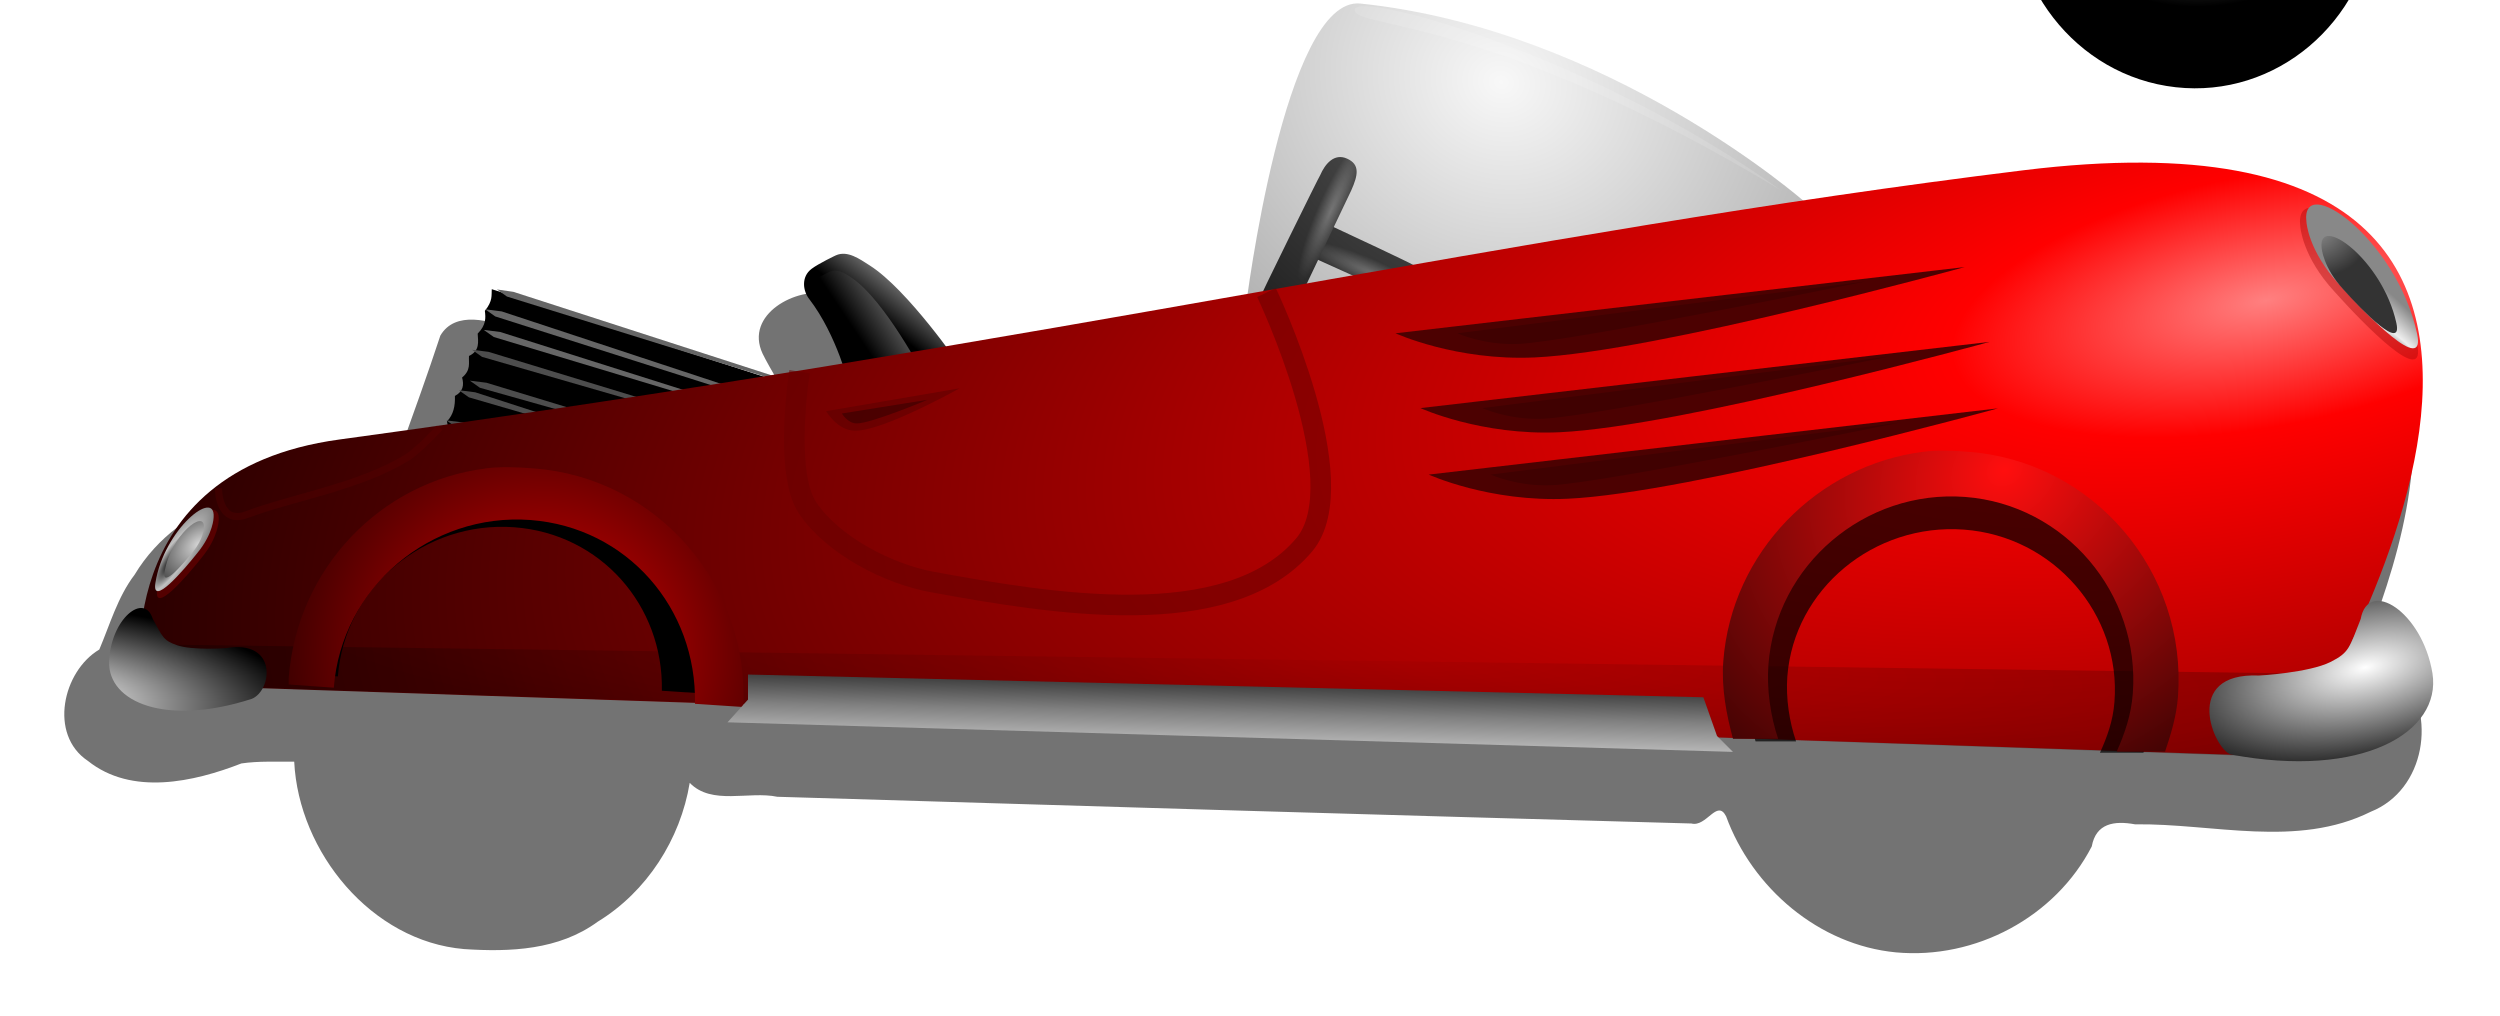 <?xml version="1.0" encoding="UTF-8" standalone="no"?>
<!-- Created with Inkscape (http://www.inkscape.org/) -->
<svg
    xmlns:inkscape="http://www.inkscape.org/namespaces/inkscape"
    xmlns:rdf="http://www.w3.org/1999/02/22-rdf-syntax-ns#"
    xmlns="http://www.w3.org/2000/svg"
    xmlns:sodipodi="http://sodipodi.sourceforge.net/DTD/sodipodi-0.dtd"
    xmlns:cc="http://creativecommons.org/ns#"
    xmlns:xlink="http://www.w3.org/1999/xlink"
    xmlns:dc="http://purl.org/dc/elements/1.1/"
    xmlns:svg="http://www.w3.org/2000/svg"
    xmlns:ns1="http://sozi.baierouge.fr"
    id="svg4917"
    sodipodi:docname="Classic Retro Sport Car by Merlin2525.svg"
    viewBox="0 0 300.8 122.19"
    version="1.1"
    inkscape:version="0.48.3.1 r9886"
  >
  <sodipodi:namedview
      id="base"
      fit-margin-left="0.4"
      inkscape:showpageshadow="false"
      inkscape:zoom="0.64402028"
      borderopacity="1.0"
      inkscape:current-layer="layer1"
      inkscape:cx="185.6124"
      inkscape:cy="113.06282"
      inkscape:window-maximized="1"
      showgrid="false"
      fit-margin-right="0.4"
      inkscape:guide-bbox="true"
      inkscape:document-units="px"
      bordercolor="#666666"
      inkscape:window-x="49"
      inkscape:window-y="24"
      fit-margin-bottom="0.4"
      inkscape:window-width="1631"
      inkscape:pageopacity="0.0"
      inkscape:pageshadow="2"
      pagecolor="#ffffff"
      showguides="true"
      inkscape:window-height="1026"
      showborder="false"
      fit-margin-top="0.4"
  />
  <defs
      id="defs4919"
    >
    <filter
        id="filter4811"
        color-interpolation-filters="sRGB"
        inkscape:collect="always"
      >
      <feGaussianBlur
          id="feGaussianBlur4813"
          stdDeviation="0.275"
          inkscape:collect="always"
      />
    </filter
    >
    <linearGradient
        id="linearGradient4222"
        inkscape:collect="always"
      >
      <stop
          id="stop4224"
          style="stop-color:#666666"
          offset="0"
      />
      <stop
          id="stop4226"
          style="stop-color:#000000"
          offset="1"
      />
    </linearGradient
    >
    <linearGradient
        id="linearGradient6058"
        inkscape:collect="always"
      >
      <stop
          id="stop6060"
          style="stop-color:#eeeeee"
          offset="0"
      />
      <stop
          id="stop6062"
          style="stop-color:#000000"
          offset="1"
      />
    </linearGradient
    >
    <linearGradient
        id="linearGradient6066"
        inkscape:collect="always"
      >
      <stop
          id="stop6068"
          style="stop-color:#eeeeee"
          offset="0"
      />
      <stop
          id="stop6070"
          style="stop-color:#aaaaaa"
          offset="1"
      />
    </linearGradient
    >
    <linearGradient
        id="linearGradient6074"
        inkscape:collect="always"
      >
      <stop
          id="stop6076"
          style="stop-color:#eeeeee"
          offset="0"
      />
      <stop
          id="stop6078"
          style="stop-color:#888888"
          offset="1"
      />
    </linearGradient
    >
    <filter
        id="filter4103"
        color-interpolation-filters="sRGB"
        inkscape:collect="always"
      >
      <feGaussianBlur
          id="feGaussianBlur4105"
          stdDeviation="0.011"
          inkscape:collect="always"
      />
    </filter
    >
    <filter
        id="filter4189"
        width="1.278"
        y="-.108"
        x="-.139"
        height="1.216"
        color-interpolation-filters="sRGB"
        inkscape:collect="always"
      >
      <feGaussianBlur
          id="feGaussianBlur4191"
          stdDeviation="0.066"
          inkscape:collect="always"
      />
    </filter
    >
    <linearGradient
        id="linearGradient4248"
        inkscape:collect="always"
      >
      <stop
          id="stop4250"
          style="stop-color:#ffffff"
          offset="0"
      />
      <stop
          id="stop4252"
          style="stop-color:#000000"
          offset="1"
      />
    </linearGradient
    >
    <filter
        id="filter4320"
        color-interpolation-filters="sRGB"
        inkscape:collect="always"
      >
      <feGaussianBlur
          id="feGaussianBlur4322"
          stdDeviation="0.039"
          inkscape:collect="always"
      />
    </filter
    >
    <filter
        id="filter4381"
        color-interpolation-filters="sRGB"
        inkscape:collect="always"
      >
      <feGaussianBlur
          id="feGaussianBlur4383"
          stdDeviation="0.041"
          inkscape:collect="always"
      />
    </filter
    >
    <linearGradient
        id="id2"
        y2="177.02"
        gradientUnits="userSpaceOnUse"
        x2="98.503"
        y1="177.02"
        x1="88.525"
      >
      <stop
          id="stop25499"
          style="stop-color:#C0C0BF"
          offset="0"
      />
      <stop
          id="stop25501"
          style="stop-color:white"
          offset=".471"
      />
      <stop
          id="stop25503"
          style="stop-color:#C0C0BF"
          offset="1"
      />
    </linearGradient
    >
    <linearGradient
        id="id1"
        y2="178.22"
        gradientUnits="userSpaceOnUse"
        x2="88.525"
        y1="178.22"
        x1="80.911"
      >
      <stop
          id="stop25492"
          style="stop-color:#B6B1D4"
          offset="0"
      />
      <stop
          id="stop25494"
          style="stop-color:#D4D4E2"
          offset=".471"
      />
      <stop
          id="stop25496"
          style="stop-color:#B6B1D4"
          offset="1"
      />
    </linearGradient
    >
    <style
        id="style25486"
        type="text/css"
      >.str0 {stroke:#23201D;stroke-width:0.076}
    .fil5 {fill:#23201D}
    .fil9 {fill:#742E2E}
    .fil41 {fill:#762E2C}
    .fil46 {fill:#8E7F66}
    .fil35 {fill:#90C3F0}
    .fil36 {fill:#9CADBC}
    .fil40 {fill:#BB2921}
    .fil32 {fill:#D0834E}
    .fil34 {fill:#DA999D}
    .fil3 {fill:white}
    .fil56 {fill:#150704}
    .fil51 {fill:#19150D}
    .fil52 {fill:#2A1003}
    .fil8 {fill:#414143}
    .fil47 {fill:#503723}
    .fil53 {fill:#5E4032}
    .fil1 {fill:#7C7946}
    .fil55 {fill:#7E929B}
    .fil58 {fill:#A09D68}
    .fil0 {fill:#A6A35E}
    .fil37 {fill:#AADDE1}
    .fil38 {fill:#C2A24D}
    .fil57 {fill:#C4AC8D}
    .fil50 {fill:#C6C4C9}
    .fil49 {fill:#C70400}
    .fil31 {fill:#D0ACC6}
    .fil33 {fill:#D8A8C3}
    .fil2 {fill:#DDF0F4}
    .fil45 {fill:#F2F0E1}
    .fil42 {fill:#F5CF9D}
    .fil43 {fill:#F7C032}
    .fil44 {fill:#FA6B65}
    .fil48 {fill:#FDBF6A}
    .fil39 {fill:#FDCD8E}
    .fil54 {fill:#FFFFF3}
    .fil4 {fill:#BB2921;fill-rule:nonzero}
    .fil30 {fill:#BB2921;fill-opacity:0.31}
    .fil29 {fill:#B82A22;fill-opacity:0.341}
    .fil28 {fill:#B42B22;fill-opacity:0.376}
    .fil27 {fill:#AF2B23;fill-opacity:0.408}
    .fil26 {fill:#AB2C23;fill-opacity:0.443}
    .fil25 {fill:#A52C26;fill-opacity:0.475}
    .fil24 {fill:#A22C26;fill-opacity:0.506}
    .fil23 {fill:#9E2C27;fill-opacity:0.541}
    .fil22 {fill:#9C2C27;fill-opacity:0.573}
    .fil21 {fill:#972D29;fill-opacity:0.604}
    .fil20 {fill:#942D29;fill-opacity:0.639}
    .fil19 {fill:#912D29;fill-opacity:0.671}
    .fil18 {fill:#8E2D2A;fill-opacity:0.706}
    .fil17 {fill:#892D2A;fill-opacity:0.737}
    .fil16 {fill:#872F2B;fill-opacity:0.769}
    .fil15 {fill:#852F2C;fill-opacity:0.804}
    .fil14 {fill:#822F2D;fill-opacity:0.835}
    .fil13 {fill:#7E2F2D;fill-opacity:0.867}
    .fil12 {fill:#7C2F2D;fill-opacity:0.902}
    .fil11 {fill:#792E2E;fill-opacity:0.933}
    .fil10 {fill:#762E2E;fill-opacity:0.969}
    .fil6 {fill:url(#id1)}
    .fil7 {fill:url(#id2)}</style
    >
    <linearGradient
        id="linearGradient3414"
        y2="312.43"
        gradientUnits="userSpaceOnUse"
        x2="159.35"
        gradientTransform="matrix(12.415 0 0 12.415 -3562 -4724.7)"
        y1="313.37"
        x1="159.33"
        inkscape:collect="always"
      >
      <stop
          id="stop4173"
          style="stop-color:#cccccc"
          offset="0"
      />
      <stop
          id="stop4179"
          style="stop-color:#808080"
          offset=".416"
      />
      <stop
          id="stop4175"
          style="stop-color:#000000"
          offset="1"
      />
    </linearGradient
    >
    <radialGradient
        id="radialGradient3417"
        gradientUnits="userSpaceOnUse"
        cy="308.72"
        cx="166.75"
        gradientTransform="matrix(-23.043 17.199 -14.307 -19.168 6772.6 2181.4)"
        r="2.208"
        inkscape:collect="always"
      >
      <stop
          id="stop4391"
          style="stop-color:#ff0e0e"
          offset="0"
      />
      <stop
          id="stop4393"
          style="stop-color:#000000"
          offset="1"
      />
    </radialGradient
    >
    <radialGradient
        id="radialGradient3421"
        gradientUnits="userSpaceOnUse"
        cy="-2156.6"
        cx="2138.9"
        gradientTransform="matrix(-13.254 15.073 -15.164 -13.335 -6016.1 -61844)"
        r="2.204"
        inkscape:collect="always"
      >
      <stop
          id="stop4286"
          style="stop-color:#dc0000"
          offset="0"
      />
      <stop
          id="stop4288"
          style="stop-color:#000000"
          offset="1"
      />
    </radialGradient
    >
    <radialGradient
        id="radialGradient3425"
        xlink:href="#linearGradient4248"
        gradientUnits="userSpaceOnUse"
        cy="313.83"
        cx="170.08"
        gradientTransform="matrix(.775 -10.195 -28.281 -2.15 7022 1567.8)"
        r="1.084"
        inkscape:collect="always"
    />
    <radialGradient
        id="radialGradient3428"
        xlink:href="#linearGradient4248"
        gradientUnits="userSpaceOnUse"
        cy="313.19"
        cx="170.88"
        gradientTransform="matrix(-2.534 -11.55 25.275 -5.545 -8926.2 2865.9)"
        r="1.084"
        inkscape:collect="always"
    />
    <radialGradient
        id="radialGradient3431"
        gradientUnits="userSpaceOnUse"
        cy="-2157.8"
        cx="2156.3"
        gradientTransform="matrix(-15.463 12.299 8.29 10.423 49527 -4888.8)"
        r=".366"
        inkscape:collect="always"
      >
      <stop
          id="stop7367"
          style="stop-color:#d6d6d6"
          offset="0"
      />
      <stop
          id="stop7369"
          style="stop-color:#828282"
          offset=".5"
      />
      <stop
          id="stop7371"
          style="stop-color:#2e2e2e"
          offset="1"
      />
    </radialGradient
    >
    <radialGradient
        id="radialGradient3434"
        gradientUnits="userSpaceOnUse"
        cy="-2157.7"
        cx="2156.4"
        gradientTransform="matrix(-4.226 -2.933 -10.297 14.836 -14812 37479)"
        r=".542"
        inkscape:collect="always"
      >
      <stop
          id="stop6989"
          style="stop-color:#000000"
          offset="0"
      />
      <stop
          id="stop6991"
          style="stop-color:#c1c1c1"
          offset=".44"
      />
      <stop
          id="stop6993"
          style="stop-color:#6e6e6e"
          offset="1"
      />
    </radialGradient
    >
    <radialGradient
        id="radialGradient3461"
        gradientUnits="userSpaceOnUse"
        cy="307.88"
        cx="161.1"
        gradientTransform="matrix(12.375 .528 -.064 1.5 -3535.7 -1392.6)"
        r="10.651"
        inkscape:collect="always"
      >
      <stop
          id="stop6084"
          style="stop-color:#980101"
          offset="0"
      />
      <stop
          id="stop6086"
          style="stop-color:#000000"
          offset="1"
      />
    </radialGradient
    >
    <radialGradient
        id="radialGradient3464"
        gradientUnits="userSpaceOnUse"
        cy="-7042"
        cx="-9739.8"
        gradientTransform="matrix(-.016 -.083 .21 -.04 -132.25 -1978.7)"
        r="1212.9"
        inkscape:collect="always"
      >
      <stop
          id="stop3327"
          style="stop-color:#ff8080"
          offset="0"
      />
      <stop
          id="stop3333"
          style="stop-color:#ff0000"
          offset=".148"
      />
      <stop
          id="stop3329"
          style="stop-color:#2b0000"
          offset="1"
      />
    </radialGradient
    >
    <radialGradient
        id="radialGradient3467"
        gradientUnits="userSpaceOnUse"
        cy="-2160.3"
        cx="2147.7"
        gradientTransform="matrix(22.66 7.965 -7.056 20.072 -65457 25340)"
        r="2.697"
        inkscape:collect="always"
      >
      <stop
          id="stop5941"
          style="stop-color:#eeeeee"
          offset="0"
      />
      <stop
          id="stop5943"
          style="stop-color:#000000"
          offset="1"
      />
    </radialGradient
    >
    <radialGradient
        id="radialGradient3471"
        xlink:href="#linearGradient4222"
        gradientUnits="userSpaceOnUse"
        cy="-2159.6"
        cx="2144.2"
        gradientTransform="matrix(3.926 1.718 -9.517 21.746 -30539 42380)"
        r=".38"
        inkscape:collect="always"
    />
    <radialGradient
        id="radialGradient3474"
        xlink:href="#linearGradient4222"
        gradientUnits="userSpaceOnUse"
        cy="-2159.6"
        cx="2144.2"
        gradientTransform="matrix(-1.718 3.926 -21.746 -9.517 -44842 -29863)"
        r=".38"
        inkscape:collect="always"
    />
    <linearGradient
        id="linearGradient3477"
        y2="-2157.5"
        gradientUnits="userSpaceOnUse"
        x2="2142"
        gradientTransform="matrix(12.415 0 0 12.415 -28215 25897)"
        y1="-2157.3"
        x1="2141.7"
        inkscape:collect="always"
      >
      <stop
          id="stop4253"
          style="stop-color:#000000"
          offset="0"
      />
      <stop
          id="stop4255"
          style="stop-color:#4d4d4d"
          offset="1"
      />
    </linearGradient
    >
    <linearGradient
        id="linearGradient3480"
        y2="-2157.9"
        gradientUnits="userSpaceOnUse"
        x2="2142.3"
        gradientTransform="matrix(12.415 0 0 12.415 -28215 25897)"
        y1="-2157.4"
        x1="2141.9"
        inkscape:collect="always"
      >
      <stop
          id="stop4245"
          style="stop-color:#000000"
          offset="0"
      />
      <stop
          id="stop4247"
          style="stop-color:#b3b3b3"
          offset="1"
      />
    </linearGradient
    >
    <radialGradient
        id="radialGradient3508"
        xlink:href="#linearGradient6058"
        gradientUnits="userSpaceOnUse"
        cy="-8948.9"
        cx="-13317"
        gradientTransform="matrix(-.932 .493 -.402 -.668 -29485 -8234.1)"
        r="194.82"
        inkscape:collect="always"
    />
    <radialGradient
        id="radialGradient3510"
        xlink:href="#linearGradient6066"
        gradientUnits="userSpaceOnUse"
        cy="-8873.2"
        cx="-13393"
        gradientTransform="matrix(1.345 -.626 .379 .717 7964.1 -10907)"
        r="194.82"
        inkscape:collect="always"
    />
    <radialGradient
        id="radialGradient3512"
        xlink:href="#linearGradient6074"
        gradientUnits="userSpaceOnUse"
        cy="-8579.6"
        cx="-13591"
        gradientTransform="matrix(-.883 -.492 .919 -1.451 -17436 -28194)"
        r="194.82"
        inkscape:collect="always"
    />
    <radialGradient
        id="radialGradient3520"
        gradientUnits="userSpaceOnUse"
        cy="-2157.7"
        cx="2156.4"
        gradientTransform="matrix(.582 -.456 1.601 2.043 4356.3 3234.7)"
        r=".542"
        inkscape:collect="always"
      >
      <stop
          id="stop4139"
          style="stop-color:#000000"
          offset="0"
      />
      <stop
          id="stop4141"
          style="stop-color:#eeeeee"
          offset=".44"
      />
      <stop
          id="stop4143"
          style="stop-color:#888888"
          offset="1"
      />
    </radialGradient
    >
    <radialGradient
        id="radialGradient3522"
        gradientUnits="userSpaceOnUse"
        cy="-2157.8"
        cx="2156.3"
        gradientTransform="matrix(2.321 1.636 -1.103 1.565 -5229.3 -2309.3)"
        r=".366"
        inkscape:collect="always"
      >
      <stop
          id="stop4127"
          style="stop-color:#eeeeee"
          offset="0"
      />
      <stop
          id="stop4135"
          style="stop-color:#909090"
          offset=".5"
      />
      <stop
          id="stop4129"
          style="stop-color:#333333"
          offset="1"
      />
    </radialGradient
    >
  </defs
  >
  <g
      id="layer1"
      inkscape:label="Layer 1"
      inkscape:groupmode="layer"
      transform="translate(1727.9 924.74)"
    >
    <path
        id="path4715"
        style="opacity:.741;filter:url(#filter4811);fill:#000000"
        d="m2139.3-2158.7c-0.966 0.17-1.936 0.338-2.9 0.501-0.265-0.315-0.55-0.657-0.928-0.833-0.321-0.07-0.824 0.198-0.647 0.579 0.078 0.16 0.198 0.331 0.249 0.483-0.564 0.093-1.071-0.219-1.607-0.354-0.363-0.115-0.705-0.269-1.067-0.363-0.207-0.085-0.554-0.188-0.698 0.06-0.126 0.383-0.264 0.763-0.399 1.14-0.022 0.169-0.284 0.092-0.411 0.147-0.79 0.105-1.707 0.289-2.153 1.03-0.164 0.215-0.241 0.488-0.342 0.725-0.354 0.21-0.493 0.824-0.111 1.079 0.425 0.34 1.026 0.205 1.488 0.025 0.169-0.025 0.341-0.015 0.512-0.017 0.043 0.877 0.749 1.74 1.646 1.816 0.447 0.03 0.92 0.01 1.295-0.265 0.476-0.29 0.802-0.799 0.892-1.346 0.214 0.221 0.573 0.077 0.849 0.135 2.953 0.09 5.906 0.177 8.859 0.259 0.146 0.038 0.248-0.241 0.336-0.07 0.254 0.696 0.9 1.248 1.646 1.319 0.769 0.071 1.544-0.34 1.898-1.027 0.041-0.224 0.217-0.251 0.419-0.214 0.759-0.01 1.569 0.234 2.285-0.122 0.529-0.211 0.643-0.939 0.291-1.355-0.088-0.119-0.197-0.226-0.326-0.3 0.355-0.927 0.65-1.995 0.267-2.96-0.399-0.919-1.474-1.328-2.42-1.296-1.107-0.053-2.2 0.133-3.291 0.288-1.779 0.329-3.631 0.575-5.631 0.937z"
        sodipodi:nodetypes="ccccccccccccccccccccccccccccccc"
        inkscape:connector-curvature="0"
        transform="matrix(12.415 0 0 12.415 -28140 25915)"
    />
    <g
        id="g4233"
        transform="matrix(12.385 .868 -.868 12.385 -30008 23982)"
      >
      <path
          id="path4397"
          d="m2140.2-2157.2-3.25-0.799c0 0.059 0.02 0.111-0.052 0.214 0.013 0.067 0.023 0.135-0.054 0.225 0.01 0.08 0.034 0.164-0.069 0.222 0 0.068 0.031 0.134-0.052 0.213 0.025 0.071 0.02 0.135-0.057 0.183 0.01 0.094 0 0.181-0.06 0.252 0.035 0.095-0.017 0.179-0.071 0.262z"
          sodipodi:nodetypes="cccccccccc"
          style="fill:#000000"
          inkscape:connector-curvature="0"
      />
      <path
          id="path4181"
          d="m2136.9-2157.8 0.102 0.062 2.64 0.641 0.074-0.019-2.655-0.675z"
          sodipodi:nodetypes="cccccc"
          style="fill:#666666"
          inkscape:connector-curvature="0"
      />
      <path
          id="path4185"
          d="m2136.9-2157.6 0.102 0.062 2.281 0.517 0.066-0.019-2.288-0.551z"
          sodipodi:nodetypes="cccccc"
          style="fill:#666666"
          inkscape:connector-curvature="0"
      />
      <path
          id="path4187"
          sodipodi:nodetypes="cccccc"
          inkscape:connector-curvature="0"
          style="fill:#4d4d4d"
          d="m2136.8-2157.4 0.102 0.062 1.828 0.392 0.085-0.019-1.854-0.426z"
      />
      <path
          id="path4189"
          d="m2136.8-2157.1 0.102 0.062 1.367 0.284 0.082-0.019-1.389-0.318z"
          sodipodi:nodetypes="cccccc"
          style="fill:#4d4d4d"
          inkscape:connector-curvature="0"
      />
      <path
          id="path4191"
          sodipodi:nodetypes="cccccc"
          inkscape:connector-curvature="0"
          style="fill:#4d4d4d"
          d="m2136.7-2157 0.102 0.062 0.9 0.195 0.097-0.015-0.939-0.233z"
      />
      <path
          id="path4193"
          d="m2136.6-2156.7 0.102 0.062 0.471 0.074 0.097-0.023-0.509-0.104z"
          sodipodi:nodetypes="cccccc"
          style="fill:#4d4d4d"
          inkscape:connector-curvature="0"
      />
      <path
          id="path4195"
          sodipodi:nodetypes="cccccc"
          inkscape:connector-curvature="0"
          style="fill:#666666"
          d="m2137-2158 0.102 0.062 3.142 0.74 0.058-0.012-3.141-0.778z"
      />
    </g
    >
    <path
        id="path6043"
        sodipodi:nodetypes="csscacc"
        style="fill:url(#linearGradient3480)"
        inkscape:connector-curvature="0"
        d="m-1625.7-878.23s-1.458-6.152-4.844-10.543c-0.745-0.956-0.993-2.654 0.298-3.624 0.894-0.67 2.926-1.625 2.926-1.625 1.41-0.621 2.867 0.459 4.061 1.217 4.569 2.894 10.853 12.06 10.853 12.06z"
    />
    <path
        id="path4242"
        d="m-1625.2-878.13s-2.737-7.598-5.011-10.477c-0.509-0.621-0.67-1.742 0.199-2.377 0.596-0.435 1.958-1.068 1.958-1.068 0.944-0.41 1.947 0.261 2.718 0.795 3.961 2.757 8.542 11.57 8.542 11.57z"
        sodipodi:nodetypes="csscacc"
        style="fill:url(#linearGradient3477)"
        inkscape:connector-curvature="0"
    />
    <path
        id="path4230"
        d="m-1567.5-897.45c-1.018-0.459-2.745-1.105-3.479 0.584-0.733 1.683 0.584 2.874 1.788 3.443l9.351 4.224c1.882 0.844 3.141 1.08 3.849-0.484 0.708-1.567-0.67-2.672-1.986-3.238-0.124-0.124-7.213-3.468-9.521-4.527z"
        sodipodi:nodetypes="czcczccc"
        style="fill:url(#radialGradient3474)"
        inkscape:connector-curvature="0"
    />
    <path
        id="path4212"
        sodipodi:nodetypes="czcczccc"
        style="fill:url(#radialGradient3471)"
        inkscape:connector-curvature="0"
        d="m-1577-887.47c-0.459 1.018-1.105 2.745 0.584 3.479 1.683 0.733 2.874-0.584 3.443-1.788l7.641-16.024c0.844-1.882 1.08-3.141-0.484-3.849-1.567-0.708-2.672 0.67-3.238 1.986-0.124 0.124-6.886 13.886-7.944 16.194z"
    />
    <path
        id="path3313"
        sodipodi:nodetypes="cscc"
        style="opacity:.424;fill:url(#radialGradient3467)"
        inkscape:connector-curvature="0"
        d="m-1578-887.81s4.632-37.462 13.796-36.503c29.94 3.127 53.504 23.913 53.504 23.913z"
    />
    <path
        id="path3303"
        sodipodi:nodetypes="ccssc"
        style="fill:url(#radialGradient3464)"
        inkscape:connector-curvature="0"
        d="m-1710.9-842.42 258.44 8.729s52.357-80.926-31.939-70.567c-61.205 7.522-115.78 20.555-202.68 32.402-27.949 3.81-23.816 29.435-23.816 29.435z"
    />
    <path
        id="path5963"
        sodipodi:nodetypes="ccccc"
        style="opacity:.247;fill:url(#radialGradient3461)"
        inkscape:connector-curvature="0"
        d="m-1710.6-842.5 257.89 8.873 6.011-10.018-264.47-3.578z"
    />
    <path
        id="path6005"
        sodipodi:nodetypes="csssc"
        style="opacity:.547;stroke:#680101;stroke-width:2.483;fill:none"
        inkscape:connector-curvature="0"
        d="m-1631.7-880.02s-1.934 12.104 0.981 16.41c3.055 4.515 9.686 7.937 15.05 8.909 13.898 2.522 35.584 6.312 44.692-4.484 6.36-7.54-4.539-30.355-4.539-30.355"
    />
    <g
        id="g6090"
        transform="matrix(12.415 0 0 12.415 -28219 25900)"
      >
      <path
          id="path5933"
          sodipodi:rx="194.82228"
          sodipodi:ry="182.64589"
          style="fill:url(#radialGradient3508)"
          sodipodi:type="arc"
          d="m-13316-8764.2c0 100.87-87.224 182.65-194.82 182.65s-194.82-81.773-194.82-182.65c0-100.87 87.225-182.65 194.82-182.65s194.82 81.773 194.82 182.65z"
          transform="matrix(.009 .001 -.001 .01 2267.9 -2060.5)"
          sodipodi:cy="-8764.2451"
          sodipodi:cx="-13510.925"
      />
      <path
          id="path5935"
          sodipodi:rx="194.82228"
          sodipodi:ry="182.64589"
          style="fill:url(#radialGradient3510)"
          sodipodi:type="arc"
          d="m-13316-8764.2c0 100.87-87.224 182.65-194.82 182.65s-194.82-81.773-194.82-182.65c0-100.87 87.225-182.65 194.82-182.65s194.82 81.773 194.82 182.65z"
          transform="matrix(.007 0 -.001 .007 2236.2 -2086.1)"
          sodipodi:cy="-8764.2451"
          sodipodi:cx="-13510.925"
      />
      <path
          id="path5937"
          sodipodi:rx="194.82228"
          sodipodi:ry="182.64589"
          style="fill:url(#radialGradient3512)"
          sodipodi:type="arc"
          d="m-13316-8764.2c0 100.87-87.224 182.65-194.82 182.65s-194.82-81.773-194.82-182.65c0-100.87 87.225-182.65 194.82-182.65s194.82 81.773 194.82 182.65z"
          transform="matrix(0.004 0 -0 0.004 2204.5 -2111.8)"
          sodipodi:cy="-8764.2451"
          sodipodi:cx="-13510.925"
      />
    </g
    >
    <path
        id="path6053"
        sodipodi:nodetypes="ccsc"
        style="opacity:.514;fill:#5a0101"
        inkscape:connector-curvature="0"
        d="m-1628.5-875.27 16.063-2.751s-9.228 5.157-12.569 5.103c-2.157 0-3.494-2.351-3.494-2.351z"
    />
    <g
        id="g6095"
        transform="matrix(12.415 0 0 12.415 -28390 25900)"
      >
      <path
          id="path6097"
          sodipodi:rx="194.82228"
          sodipodi:ry="182.64589"
          style="fill:url(#radialGradient3508)"
          sodipodi:type="arc"
          d="m-13316-8764.2c0 100.87-87.224 182.65-194.82 182.65s-194.82-81.773-194.82-182.65c0-100.87 87.225-182.65 194.82-182.65s194.82 81.773 194.82 182.65z"
          transform="matrix(.009 .001 -.001 .01 2267.9 -2060.5)"
          sodipodi:cy="-8764.2451"
          sodipodi:cx="-13510.925"
      />
      <path
          id="path6099"
          sodipodi:rx="194.82228"
          sodipodi:ry="182.64589"
          style="fill:url(#radialGradient3510)"
          sodipodi:type="arc"
          d="m-13316-8764.2c0 100.87-87.224 182.65-194.82 182.65s-194.82-81.773-194.82-182.65c0-100.87 87.225-182.65 194.82-182.65s194.82 81.773 194.82 182.65z"
          transform="matrix(.007 0 -.001 .007 2236.2 -2086.1)"
          sodipodi:cy="-8764.2451"
          sodipodi:cx="-13510.925"
      />
      <path
          id="path6101"
          sodipodi:rx="194.82228"
          sodipodi:ry="182.64589"
          style="fill:url(#radialGradient3512)"
          sodipodi:type="arc"
          d="m-13316-8764.2c0 100.87-87.224 182.65-194.82 182.65s-194.82-81.773-194.82-182.65c0-100.87 87.225-182.65 194.82-182.65s194.82 81.773 194.82 182.65z"
          transform="matrix(0.004 0 -0 0.004 2204.5 -2111.8)"
          sodipodi:cy="-8764.2451"
          sodipodi:cx="-13510.925"
      />
    </g
    >
    <g
        id="g4107"
        transform="matrix(12.415 0 0 12.415 -28215 25897)"
      >
      <path
          id="path3305"
          d="m2147-2157.2 5.517-0.642s-2.989 0.822-4.168 0.876c-0.761 0.035-1.349-0.234-1.349-0.234z"
          sodipodi:nodetypes="ccsc"
          style="fill:#4c0101"
          inkscape:connector-curvature="0"
      />
      <path
          id="path3321"
          sodipodi:nodetypes="ccsc"
          style="opacity:.399;filter:url(#filter4103);fill:#000000"
          inkscape:connector-curvature="0"
          d="m2147.6-2157.2 3.953-0.502s-2.841 0.581-3.36 0.605c-0.335 0.015-0.593-0.103-0.593-0.103z"
      />
    </g
    >
    <g
        id="g4111"
        transform="matrix(12.415 0 0 12.415 -28212 25906)"
      >
      <path
          id="path4113"
          sodipodi:nodetypes="ccsc"
          style="fill:#4c0101"
          inkscape:connector-curvature="0"
          d="m2147-2157.2 5.517-0.642s-2.989 0.822-4.168 0.876c-0.761 0.035-1.349-0.234-1.349-0.234z"
      />
      <path
          id="path4115"
          d="m2147.6-2157.2 3.953-0.502s-2.841 0.581-3.36 0.605c-0.335 0.015-0.593-0.103-0.593-0.103z"
          sodipodi:nodetypes="ccsc"
          style="opacity:.399;filter:url(#filter4103);fill:#000000"
          inkscape:connector-curvature="0"
      />
    </g
    >
    <g
        id="g4117"
        transform="matrix(12.415 0 0 12.415 -28211 25914)"
      >
      <path
          id="path4119"
          d="m2147-2157.2 5.517-0.642s-2.989 0.822-4.168 0.876c-0.761 0.035-1.349-0.234-1.349-0.234z"
          sodipodi:nodetypes="ccsc"
          style="fill:#4c0101"
          inkscape:connector-curvature="0"
      />
      <path
          id="path4121"
          sodipodi:nodetypes="ccsc"
          style="opacity:.399;filter:url(#filter4103);fill:#000000"
          inkscape:connector-curvature="0"
          d="m2147.6-2157.2 3.953-0.502s-2.841 0.581-3.36 0.605c-0.335 0.015-0.593-0.103-0.593-0.103z"
      />
    </g
    >
    <g
        id="g4193"
        transform="matrix(12.415 0 0 12.415 -28215 25897)"
      >
      <path
          id="path4145"
          d="m2156.9-2157.1c-0.213-0.972-1.199-1.664-1.131-1.134 0 0 0.018 0.291 0.331 0.63 0.282 0.315 0.898 0.95 0.8 0.504z"
          sodipodi:nodetypes="ssss"
          style="opacity:.605;filter:url(#filter4189);fill:#960101"
          inkscape:connector-curvature="0"
      />
      <path
          id="path6009"
          sodipodi:nodetypes="ssss"
          style="fill:url(#radialGradient3520)"
          inkscape:connector-curvature="0"
          d="m2156.9-2157.2c-0.202-0.921-1.136-1.576-1.071-1.075 0 0 0.017 0.275 0.313 0.597 0.267 0.299 0.851 0.9 0.758 0.478z"
      />
      <path
          id="path4123"
          d="m2156.7-2157.3c-0.137-0.622-0.767-1.065-0.724-0.726 0 0 0.012 0.186 0.212 0.403 0.18 0.202 0.575 0.608 0.512 0.323z"
          sodipodi:nodetypes="ssss"
          style="fill:url(#radialGradient3522)"
          inkscape:connector-curvature="0"
      />
    </g
    >
    <path
        id="path4200"
        style="opacity:.605;filter:url(#filter4189);fill:#960101"
        d="m2156.9-2157.1c-0.213-0.972-1.199-1.664-1.131-1.134 0 0 0.018 0.291 0.331 0.63 0.282 0.315 0.898 0.95 0.8 0.504z"
        sodipodi:nodetypes="ssss"
        inkscape:connector-curvature="0"
        transform="matrix(-6.945 .403 .403 6.945 14140 13258)"
    />
    <path
        id="path4202"
        sodipodi:nodetypes="ssss"
        style="fill:url(#radialGradient3434)"
        inkscape:connector-curvature="0"
        d="m-1709.2-854.61c1.032-6.475 7.253-11.405 7.006-7.894 0 0-0.01 1.919-1.936 4.272-1.732 2.183-5.544 6.595-5.07 3.622z"
    />
    <path
        id="path4204"
        d="m-1708.1-855.92c0.697-4.375 4.9-7.707 4.734-5.334 0 0-0.01 1.297-1.308 2.886-1.171 1.475-3.746 4.456-3.426 2.448z"
        sodipodi:nodetypes="ssss"
        style="fill:url(#radialGradient3431)"
        inkscape:connector-curvature="0"
    />
    <path
        id="path4246"
        sodipodi:nodetypes="ccccscc"
        style="fill:url(#radialGradient3428)"
        inkscape:connector-curvature="0"
        d="m-1456.1-843.46c-9.331-0.411-5.439 8.896-3.373 9.505 15.736 2.952 25.364-2.635 24.246-9.775-1.225-7.442-7.734-11.483-8.633-6.538-1.348 3.444-1.369 4.045-3.654 5.187-2.56 1.28-8.586 1.636-8.586 1.62z"
    />
    <path
        id="path4256"
        d="m-1700.7-846.76c6.245-1.068 5.576 5.101 3.088 6.108-10.338 3.34-17.298 0.41-17.16-4.493 0.186-5.114 4.219-8.395 5.249-5.144 1.204 2.201 1.271 2.603 2.905 3.177 1.833 0.646 5.92 0.36 5.917 0.348z"
        sodipodi:nodetypes="ccccscc"
        style="fill:url(#radialGradient3425)"
        inkscape:connector-curvature="0"
    />
    <path
        id="path4318"
        d="m2138.2-2155.8c-0.929 0.129-1.669 0.97-1.742 2.031v0.062l0.4 0.031c0.067-0.969 0.857-1.698 1.742-1.625 0.855 0.071 1.474 0.854 1.457 1.781l0.428 0.031c0.052-1.188-0.766-2.222-1.856-2.312-0.139-0.012-0.296-0.019-0.428 0z"
        style="filter:url(#filter4320);fill:#000000"
        transform="matrix(12.186 0 0 11.045 -27727 22944)"
        inkscape:connector-curvature="0"
    />
    <path
        id="path4292"
        style="fill:url(#radialGradient3421)"
        inkscape:connector-curvature="0"
        d="m-1669.5-868.37c-12.622 1.604-22.67 12.038-23.666 25.219v0.77l5.432 0.385c0.906-12.028 11.638-21.082 23.666-20.175 11.618 0.881 20.02 10.608 19.787 22.115l5.819 0.385c0.72-14.749-10.404-27.591-25.218-28.71-1.883-0.149-4.018-0.236-5.82 0z"
    />
    <path
        id="path4379"
        d="m2152.1-2155.7c-0.939 0.12-1.711 0.904-1.784 1.894-0.017 0.24 0.028 0.48 0.087 0.699h0.403c-0.067-0.202-0.103-0.444-0.087-0.67 0.067-0.903 0.863-1.584 1.756-1.515 0.892 0.068 1.564 0.874 1.496 1.778-0.014 0.193-0.071 0.357-0.144 0.524h0.432c0.052-0.158 0.102-0.322 0.115-0.495 0.085-1.131-0.753-2.129-1.871-2.215-0.14-0.011-0.269-0.017-0.403 0z"
        style="opacity:.835;filter:url(#filter4381);fill:#000000"
        transform="matrix(12.103 0 0 11.662 -27543 24274)"
        inkscape:connector-curvature="0"
    />
    <path
        id="path4353"
        style="fill:url(#radialGradient3417)"
        inkscape:connector-curvature="0"
        d="m-1496.5-870.38c-12.651 1.603-23.06 12.038-24.054 25.219-0.236 3.197 0.372 6.385 1.167 9.311h5.432c-0.906-2.689-1.391-5.917-1.167-8.924 0.906-12.028 11.638-21.083 23.666-20.175 12.028 0.906 21.083 11.639 20.175 23.667-0.199 2.566-0.956 4.759-1.939 6.984h5.819c0.708-2.101 1.377-4.286 1.552-6.596 1.142-15.065-10.154-28.349-25.218-29.486-1.883-0.149-3.625-0.223-5.432 0z"
    />
    <path
        id="path3389"
        style="fill:url(#linearGradient3414)"
        inkscape:connector-curvature="0"
        d="m-1637.9-843.58v3.011l-2.463 2.737 120.97 3.558-1.916-1.916-1.642-4.653z"
    />
    <path
        id="path4261"
        d="m-1626.6-874.99 10.302-1.65s-6.825 2.874-8.524 2.847c-1.093 0-1.778-1.192-1.778-1.192z"
        sodipodi:nodetypes="ccscc"
        style="opacity:.3;fill:#000000"
        inkscape:connector-curvature="0"
    />
    <path
        id="path4263"
        d="m-1675-873.3s-2.489 2.762-4.061 3.705c-5.804 3.478-13.516 4.656-19.136 6.771-3.464 1.305-3.42-3.178-3.42-3.178"
        sodipodi:nodetypes="casc"
        style="opacity:.235;stroke:#680101;stroke-width:.857;fill:none"
        inkscape:connector-curvature="0"
    />
    <path
        id="path4244"
        sodipodi:nodetypes="zcz"
        style="opacity:.123;fill:#ffffff"
        inkscape:connector-curvature="0"
        d="m-1564.9-923.58c0.211-2.312 28.478 5.368 51.324 21.766-35.162-21.245-51.532-19.455-51.324-21.766z"
    />
  </g
  >
</svg
>
